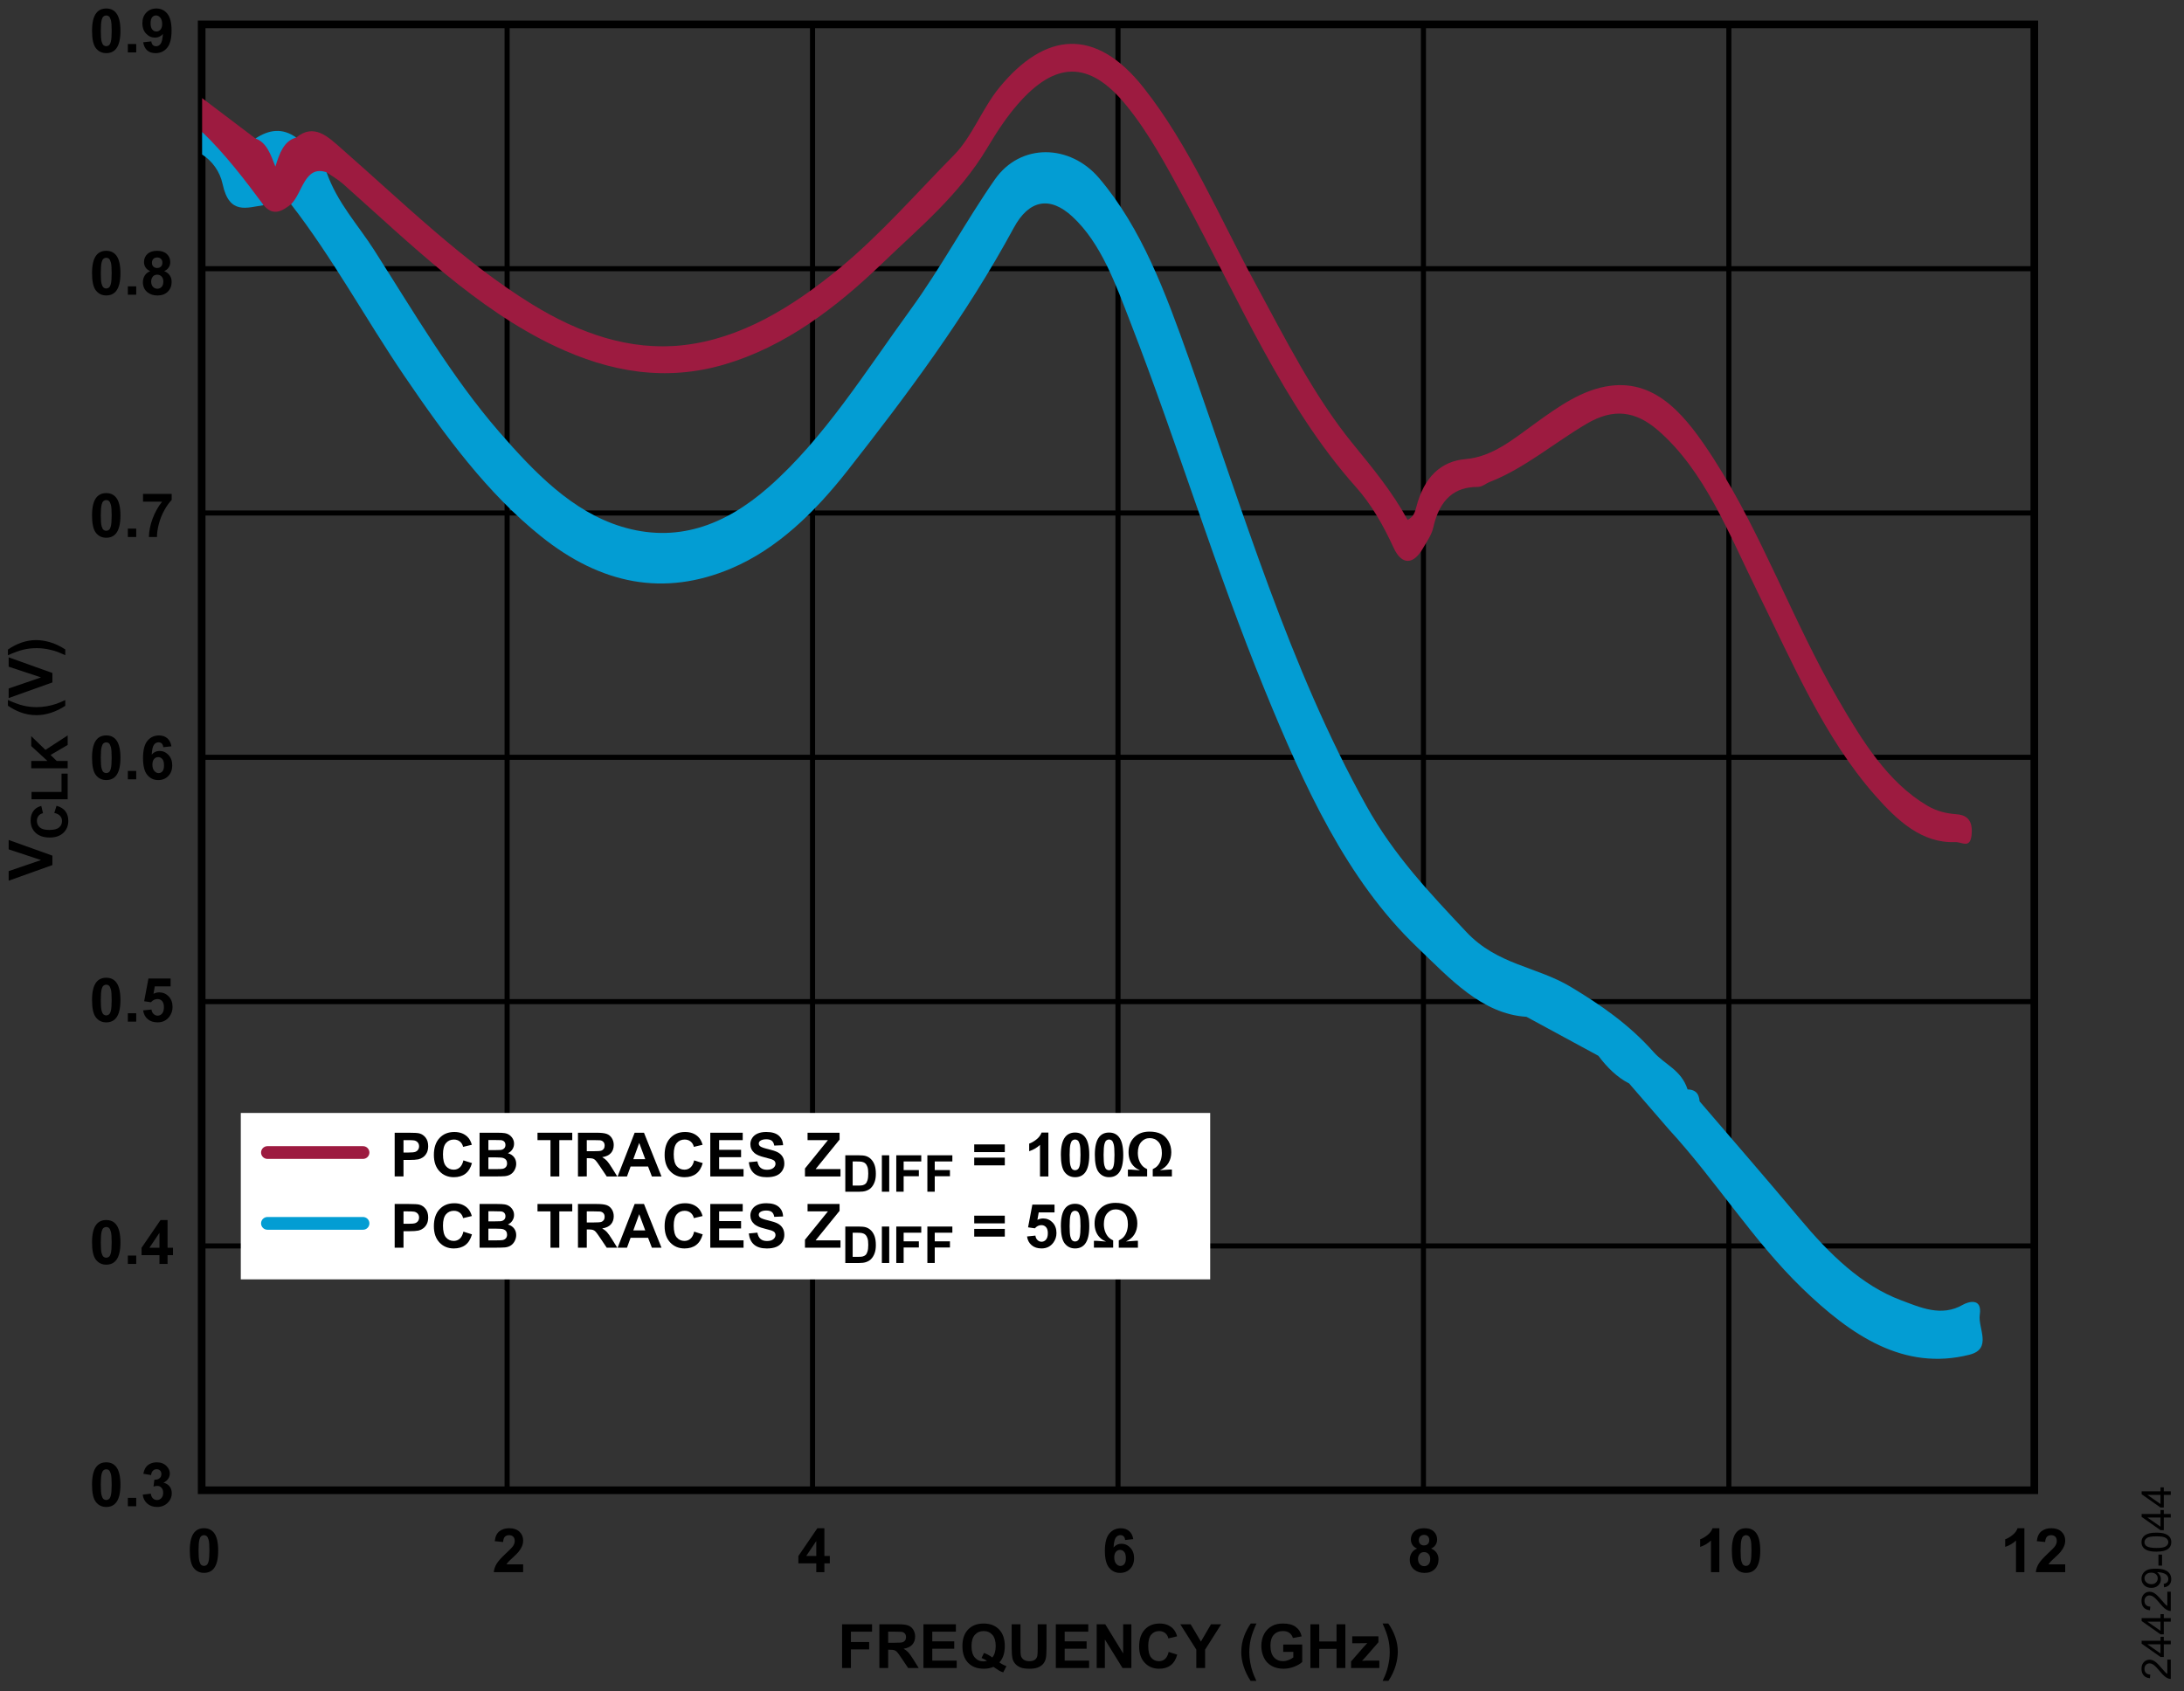 <?xml version="1.0" encoding="utf-8"?>
<!-- Generator: Adobe Illustrator 25.4.6, SVG Export Plug-In . SVG Version: 6.00 Build 0)  -->
<svg version="1.1" id="Layer_1" xmlns="http://www.w3.org/2000/svg" xmlns:xlink="http://www.w3.org/1999/xlink" x="0px" y="0px"
	 viewBox="0 0 214.511 166.116" enable-background="new 0 0 214.511 166.116" xml:space="preserve">
<rect x="0" y="0" width="214.511" height="166.116" fill="#333333" stroke="none"/>
<g>
	<path d="M10.435,0.835c0.416,0,0.741,0.148,0.976,0.445c0.279,0.352,0.419,0.935,0.419,1.749
		c0,0.812-0.141,1.396-0.422,1.752c-0.232,0.293-0.557,0.439-0.973,0.439
		c-0.418,0-0.755-0.161-1.011-0.482S9.041,3.845,9.041,3.021c0-0.809,0.141-1.391,0.422-1.746
		C9.695,0.981,10.019,0.835,10.435,0.835z M10.435,1.518c-0.1,0-0.188,0.032-0.267,0.095
		S10.03,1.79,9.987,1.954C9.93,2.167,9.902,2.525,9.902,3.029s0.025,0.85,0.076,1.039
		s0.115,0.314,0.192,0.376s0.166,0.094,0.265,0.094s0.188-0.032,0.267-0.095
		s0.139-0.177,0.182-0.341c0.057-0.211,0.085-0.568,0.085-1.072s-0.025-0.85-0.076-1.039
		s-0.115-0.314-0.192-0.378S10.535,1.518,10.435,1.518z"/>
	<path d="M12.556,5.147V4.324h0.823v0.823H12.556z"/>
	<path d="M14.065,4.154l0.797-0.088c0.02,0.162,0.07,0.282,0.152,0.36s0.19,0.117,0.325,0.117
		c0.17,0,0.314-0.078,0.434-0.234s0.195-0.48,0.229-0.973c-0.207,0.24-0.466,0.36-0.776,0.36
		c-0.338,0-0.629-0.13-0.875-0.391s-0.368-0.6-0.368-1.018c0-0.436,0.129-0.787,0.388-1.053
		s0.588-0.4,0.989-0.4c0.436,0,0.793,0.168,1.072,0.505s0.419,0.891,0.419,1.663
		c0,0.785-0.146,1.352-0.437,1.699s-0.67,0.521-1.137,0.521c-0.336,0-0.607-0.089-0.814-0.268
		S14.124,4.51,14.065,4.154z M15.928,2.355c0-0.266-0.061-0.472-0.183-0.618
		s-0.263-0.22-0.423-0.22c-0.152,0-0.279,0.06-0.379,0.18S14.791,2.015,14.791,2.288
		c0,0.277,0.055,0.481,0.164,0.611s0.246,0.195,0.41,0.195c0.158,0,0.291-0.062,0.4-0.188
		S15.928,2.598,15.928,2.355z"/>
</g>
<g>
	<path d="M10.435,24.638c0.416,0,0.741,0.148,0.976,0.445c0.279,0.352,0.419,0.935,0.419,1.749
		c0,0.812-0.141,1.396-0.422,1.752c-0.232,0.293-0.557,0.439-0.973,0.439
		c-0.418,0-0.755-0.161-1.011-0.482s-0.384-0.894-0.384-1.718c0-0.809,0.141-1.391,0.422-1.746
		C9.695,24.785,10.019,24.638,10.435,24.638z M10.435,25.321c-0.1,0-0.188,0.032-0.267,0.095
		s-0.139,0.177-0.182,0.341c-0.057,0.213-0.085,0.571-0.085,1.075s0.025,0.85,0.076,1.039
		s0.115,0.314,0.192,0.376s0.166,0.094,0.265,0.094s0.188-0.032,0.267-0.095
		s0.139-0.177,0.182-0.341c0.057-0.211,0.085-0.568,0.085-1.072s-0.025-0.85-0.076-1.039
		s-0.115-0.314-0.192-0.378S10.535,25.321,10.435,25.321z"/>
	<path d="M12.556,28.951v-0.823h0.823v0.823H12.556z"/>
	<path d="M14.753,26.633c-0.213-0.09-0.368-0.213-0.464-0.371s-0.145-0.33-0.145-0.517
		c0-0.32,0.112-0.585,0.335-0.794s0.541-0.313,0.954-0.313c0.408,0,0.725,0.104,0.951,0.313
		s0.338,0.474,0.338,0.794c0,0.199-0.052,0.376-0.155,0.532s-0.249,0.274-0.437,0.356
		c0.238,0.096,0.419,0.235,0.543,0.419s0.186,0.396,0.186,0.636c0,0.396-0.126,0.719-0.379,0.967
		s-0.589,0.372-1.009,0.372c-0.391,0-0.716-0.103-0.976-0.308c-0.307-0.242-0.46-0.574-0.46-0.996
		c0-0.232,0.058-0.446,0.173-0.64S14.505,26.739,14.753,26.633z M14.847,27.644
		c0,0.227,0.058,0.403,0.174,0.53s0.261,0.19,0.435,0.19c0.17,0,0.311-0.061,0.422-0.183
		s0.167-0.298,0.167-0.529c0-0.201-0.057-0.363-0.17-0.485s-0.257-0.183-0.431-0.183
		c-0.201,0-0.351,0.069-0.45,0.208S14.847,27.482,14.847,27.644z M14.923,25.804
		c0,0.164,0.046,0.292,0.139,0.384s0.216,0.138,0.371,0.138c0.156,0,0.281-0.046,0.375-0.139
		s0.141-0.221,0.141-0.385c0-0.154-0.046-0.278-0.139-0.371s-0.215-0.139-0.368-0.139
		c-0.158,0-0.284,0.047-0.378,0.141S14.923,25.65,14.923,25.804z"/>
</g>
<g>
	<path d="M10.435,48.441c0.416,0,0.741,0.148,0.976,0.445c0.279,0.352,0.419,0.935,0.419,1.749
		c0,0.812-0.141,1.396-0.422,1.752c-0.232,0.293-0.557,0.439-0.973,0.439
		c-0.418,0-0.755-0.161-1.011-0.482s-0.384-0.894-0.384-1.718c0-0.809,0.141-1.391,0.422-1.746
		C9.695,48.588,10.019,48.441,10.435,48.441z M10.435,49.124c-0.1,0-0.188,0.032-0.267,0.095
		s-0.139,0.177-0.182,0.341c-0.057,0.213-0.085,0.571-0.085,1.075s0.025,0.85,0.076,1.039
		s0.115,0.314,0.192,0.376s0.166,0.094,0.265,0.094s0.188-0.032,0.267-0.095
		s0.139-0.177,0.182-0.341c0.057-0.211,0.085-0.568,0.085-1.072s-0.025-0.85-0.076-1.039
		s-0.115-0.314-0.192-0.378S10.535,49.124,10.435,49.124z"/>
	<path d="M12.556,52.754v-0.823h0.823v0.823H12.556z"/>
	<path d="M14.047,49.282v-0.765h2.815v0.598c-0.232,0.229-0.469,0.557-0.709,0.984
		s-0.423,0.882-0.549,1.364s-0.188,0.912-0.186,1.291h-0.794c0.014-0.594,0.136-1.199,0.368-1.816
		s0.541-1.169,0.927-1.655H14.047z"/>
</g>
<g>
	<path d="M10.435,143.654c0.416,0,0.741,0.148,0.976,0.445c0.279,0.352,0.419,0.935,0.419,1.749
		c0,0.812-0.141,1.396-0.422,1.752c-0.232,0.293-0.557,0.439-0.973,0.439
		c-0.418,0-0.755-0.161-1.011-0.482s-0.384-0.894-0.384-1.718c0-0.809,0.141-1.391,0.422-1.746
		C9.695,143.801,10.019,143.654,10.435,143.654z M10.435,144.337c-0.1,0-0.188,0.032-0.267,0.095
		s-0.139,0.177-0.182,0.341c-0.057,0.213-0.085,0.571-0.085,1.075s0.025,0.85,0.076,1.039
		s0.115,0.314,0.192,0.376s0.166,0.094,0.265,0.094s0.188-0.032,0.267-0.095
		s0.139-0.177,0.182-0.341c0.057-0.211,0.085-0.568,0.085-1.072s-0.025-0.85-0.076-1.039
		s-0.115-0.314-0.192-0.378S10.535,144.337,10.435,144.337z"/>
	<path d="M12.556,147.967v-0.823h0.823v0.823H12.556z"/>
	<path d="M14.018,146.827l0.797-0.097c0.025,0.203,0.094,0.358,0.205,0.466s0.246,0.161,0.404,0.161
		c0.17,0,0.313-0.064,0.429-0.193s0.174-0.303,0.174-0.521c0-0.207-0.056-0.371-0.167-0.492
		s-0.247-0.182-0.407-0.182c-0.105,0-0.231,0.021-0.378,0.062l0.091-0.671
		c0.223,0.006,0.393-0.042,0.51-0.145s0.176-0.239,0.176-0.409c0-0.145-0.043-0.26-0.129-0.346
		s-0.2-0.129-0.343-0.129c-0.141,0-0.261,0.049-0.36,0.146s-0.16,0.24-0.182,0.428l-0.759-0.129
		c0.053-0.26,0.132-0.467,0.239-0.623s0.255-0.277,0.445-0.366s0.404-0.133,0.64-0.133
		c0.404,0,0.729,0.129,0.973,0.387c0.201,0.211,0.302,0.449,0.302,0.715
		c0,0.377-0.206,0.678-0.618,0.902c0.246,0.053,0.443,0.171,0.59,0.354s0.221,0.405,0.221,0.665
		c0,0.377-0.138,0.698-0.413,0.964s-0.618,0.398-1.028,0.398c-0.389,0-0.711-0.112-0.967-0.335
		S14.059,147.188,14.018,146.827z"/>
</g>
<g>
	<path d="M10.435,96.048c0.416,0,0.741,0.148,0.976,0.445c0.279,0.352,0.419,0.935,0.419,1.749
		c0,0.812-0.141,1.396-0.422,1.752c-0.232,0.293-0.557,0.439-0.973,0.439
		c-0.418,0-0.755-0.161-1.011-0.482s-0.384-0.894-0.384-1.718c0-0.809,0.141-1.391,0.422-1.746
		C9.695,96.194,10.019,96.048,10.435,96.048z M10.435,96.73c-0.1,0-0.188,0.032-0.267,0.095
		s-0.139,0.177-0.182,0.341c-0.057,0.213-0.085,0.571-0.085,1.075s0.025,0.85,0.076,1.039
		s0.115,0.314,0.192,0.376s0.166,0.094,0.265,0.094s0.188-0.032,0.267-0.095
		s0.139-0.177,0.182-0.341c0.057-0.211,0.085-0.568,0.085-1.072s-0.025-0.85-0.076-1.039
		s-0.115-0.314-0.192-0.378S10.535,96.73,10.435,96.73z"/>
	<path d="M12.556,100.36v-0.823h0.823v0.823H12.556z"/>
	<path d="M14.059,99.256l0.82-0.085c0.023,0.186,0.093,0.333,0.208,0.441s0.248,0.163,0.398,0.163
		c0.172,0,0.317-0.07,0.437-0.209s0.179-0.35,0.179-0.631c0-0.264-0.059-0.461-0.177-0.593
		s-0.272-0.198-0.461-0.198c-0.236,0-0.448,0.104-0.636,0.313l-0.668-0.097l0.422-2.235h2.177v0.771
		h-1.553l-0.129,0.729c0.184-0.092,0.371-0.138,0.562-0.138c0.365,0,0.675,0.133,0.929,0.398
		s0.381,0.61,0.381,1.034c0,0.354-0.103,0.669-0.308,0.946c-0.279,0.379-0.667,0.568-1.163,0.568
		c-0.396,0-0.72-0.106-0.97-0.319S14.108,99.615,14.059,99.256z"/>
</g>
<g>
	<path d="M10.435,119.851c0.416,0,0.741,0.148,0.976,0.445c0.279,0.352,0.419,0.935,0.419,1.749
		c0,0.812-0.141,1.396-0.422,1.752c-0.232,0.293-0.557,0.439-0.973,0.439
		c-0.418,0-0.755-0.161-1.011-0.482s-0.384-0.894-0.384-1.718c0-0.809,0.141-1.391,0.422-1.746
		C9.695,119.998,10.019,119.851,10.435,119.851z M10.435,120.534c-0.1,0-0.188,0.032-0.267,0.095
		s-0.139,0.177-0.182,0.341c-0.057,0.213-0.085,0.571-0.085,1.075s0.025,0.85,0.076,1.039
		s0.115,0.314,0.192,0.376s0.166,0.094,0.265,0.094s0.188-0.032,0.267-0.095
		s0.139-0.177,0.182-0.341c0.057-0.211,0.085-0.568,0.085-1.072s-0.025-0.85-0.076-1.039
		s-0.115-0.314-0.192-0.378S10.535,120.534,10.435,120.534z"/>
	<path d="M12.556,124.164v-0.823h0.823v0.823H12.556z"/>
	<path d="M15.662,124.164v-0.864h-1.758v-0.721l1.863-2.728h0.691v2.725h0.533v0.724h-0.533v0.864H15.662z
		 M15.662,122.576v-1.468l-0.987,1.468H15.662z"/>
</g>
<g>
	<path d="M10.435,72.245c0.416,0,0.741,0.148,0.976,0.445c0.279,0.352,0.419,0.935,0.419,1.749
		c0,0.812-0.141,1.396-0.422,1.752c-0.232,0.293-0.557,0.439-0.973,0.439
		c-0.418,0-0.755-0.161-1.011-0.482s-0.384-0.894-0.384-1.718c0-0.809,0.141-1.391,0.422-1.746
		C9.695,72.391,10.019,72.245,10.435,72.245z M10.435,72.927c-0.1,0-0.188,0.032-0.267,0.095
		s-0.139,0.177-0.182,0.341c-0.057,0.213-0.085,0.571-0.085,1.075s0.025,0.85,0.076,1.039
		s0.115,0.314,0.192,0.376s0.166,0.094,0.265,0.094s0.188-0.032,0.267-0.095
		s0.139-0.177,0.182-0.341c0.057-0.211,0.085-0.568,0.085-1.072s-0.025-0.85-0.076-1.039
		s-0.115-0.314-0.192-0.378S10.535,72.927,10.435,72.927z"/>
	<path d="M12.556,76.557v-0.823h0.823v0.823H12.556z"/>
	<path d="M16.836,73.314l-0.797,0.088c-0.02-0.164-0.07-0.285-0.152-0.363s-0.188-0.117-0.319-0.117
		c-0.174,0-0.321,0.078-0.441,0.234s-0.196,0.481-0.227,0.976c0.205-0.242,0.46-0.363,0.765-0.363
		c0.344,0,0.638,0.131,0.883,0.393s0.368,0.6,0.368,1.014c0,0.439-0.129,0.792-0.387,1.058
		s-0.589,0.398-0.993,0.398c-0.434,0-0.79-0.168-1.069-0.505s-0.419-0.889-0.419-1.657
		c0-0.787,0.146-1.354,0.437-1.702s0.669-0.521,1.134-0.521c0.326,0,0.596,0.091,0.81,0.274
		S16.778,72.966,16.836,73.314z M14.97,75.11c0,0.268,0.062,0.474,0.185,0.62
		s0.264,0.218,0.422,0.218c0.152,0,0.279-0.06,0.381-0.179s0.152-0.314,0.152-0.586
		c0-0.279-0.055-0.484-0.164-0.614s-0.246-0.195-0.41-0.195c-0.158,0-0.292,0.062-0.401,0.186
		S14.97,74.868,14.97,75.11z"/>
</g>
<g>
	<path d="M20.036,150.127c0.416,0,0.741,0.148,0.976,0.445c0.279,0.352,0.419,0.935,0.419,1.749
		c0,0.812-0.141,1.396-0.422,1.752c-0.232,0.293-0.557,0.439-0.973,0.439
		c-0.418,0-0.755-0.161-1.011-0.482s-0.384-0.894-0.384-1.718c0-0.809,0.141-1.391,0.422-1.746
		C19.295,150.274,19.62,150.127,20.036,150.127z M20.036,150.81c-0.1,0-0.188,0.032-0.267,0.095
		s-0.139,0.177-0.182,0.341c-0.057,0.213-0.085,0.571-0.085,1.075s0.025,0.85,0.076,1.039
		s0.115,0.314,0.192,0.376s0.166,0.094,0.265,0.094s0.188-0.032,0.267-0.095
		s0.139-0.177,0.182-0.341c0.057-0.211,0.085-0.568,0.085-1.072s-0.025-0.85-0.076-1.039
		s-0.115-0.314-0.192-0.378S20.135,150.81,20.036,150.81z"/>
</g>
<g>
	<path d="M198.833,154.44h-0.823v-3.103c-0.301,0.281-0.655,0.489-1.063,0.624v-0.747
		c0.215-0.07,0.448-0.204,0.7-0.4s0.425-0.425,0.519-0.687h0.668V154.44z"/>
	<path d="M202.843,153.675v0.765h-2.886c0.031-0.289,0.125-0.563,0.281-0.822s0.465-0.602,0.926-1.03
		c0.371-0.346,0.599-0.58,0.683-0.703c0.113-0.17,0.17-0.338,0.17-0.504
		c0-0.184-0.049-0.325-0.148-0.423s-0.235-0.148-0.409-0.148c-0.172,0-0.309,0.052-0.41,0.155
		s-0.16,0.275-0.176,0.516l-0.82-0.082c0.049-0.453,0.202-0.778,0.46-0.976
		s0.58-0.296,0.967-0.296c0.424,0,0.757,0.114,0.999,0.343s0.363,0.513,0.363,0.853
		c0,0.193-0.035,0.377-0.104,0.552s-0.179,0.358-0.33,0.549c-0.1,0.127-0.279,0.31-0.539,0.548
		s-0.424,0.396-0.494,0.475s-0.125,0.154-0.168,0.229H202.843z"/>
</g>
<g>
	<path d="M139.184,152.123c-0.213-0.09-0.368-0.213-0.464-0.371s-0.145-0.33-0.145-0.517
		c0-0.32,0.112-0.585,0.335-0.794s0.541-0.313,0.954-0.313c0.408,0,0.725,0.104,0.951,0.313
		s0.338,0.474,0.338,0.794c0,0.199-0.052,0.376-0.155,0.532s-0.249,0.274-0.437,0.356
		c0.238,0.096,0.419,0.235,0.543,0.419s0.186,0.396,0.186,0.636c0,0.396-0.126,0.719-0.379,0.967
		s-0.589,0.372-1.009,0.372c-0.391,0-0.716-0.103-0.976-0.308c-0.307-0.242-0.46-0.574-0.46-0.996
		c0-0.232,0.058-0.446,0.173-0.64S138.936,152.228,139.184,152.123z M139.277,153.133
		c0,0.227,0.058,0.403,0.174,0.53s0.261,0.19,0.435,0.19c0.17,0,0.311-0.061,0.422-0.183
		s0.167-0.298,0.167-0.529c0-0.201-0.057-0.363-0.17-0.485s-0.257-0.183-0.431-0.183
		c-0.201,0-0.351,0.069-0.45,0.208S139.277,152.971,139.277,153.133z M139.354,151.293
		c0,0.164,0.046,0.292,0.139,0.384s0.216,0.138,0.371,0.138c0.156,0,0.281-0.046,0.375-0.139
		s0.141-0.221,0.141-0.385c0-0.154-0.046-0.278-0.139-0.371s-0.215-0.139-0.368-0.139
		c-0.158,0-0.284,0.047-0.378,0.141S139.354,151.139,139.354,151.293z"/>
</g>
<g>
	<path d="M80.175,154.44v-0.864h-1.758v-0.721l1.863-2.728h0.691v2.725h0.533v0.724h-0.533v0.864H80.175z
		 M80.175,152.852v-1.468l-0.987,1.468H80.175z"/>
</g>
<g>
	<path d="M168.874,154.44h-0.823v-3.103c-0.301,0.281-0.655,0.489-1.063,0.624v-0.747
		c0.215-0.07,0.448-0.204,0.7-0.4s0.425-0.425,0.519-0.687h0.668V154.44z"/>
	<path d="M171.496,150.127c0.416,0,0.741,0.148,0.976,0.445c0.279,0.352,0.419,0.935,0.419,1.749
		c0,0.812-0.141,1.396-0.422,1.752c-0.232,0.293-0.557,0.439-0.973,0.439
		c-0.418,0-0.755-0.161-1.011-0.482s-0.384-0.894-0.384-1.718c0-0.809,0.141-1.391,0.422-1.746
		C170.756,150.274,171.08,150.127,171.496,150.127z M171.496,150.81c-0.1,0-0.188,0.032-0.267,0.095
		s-0.139,0.177-0.182,0.341c-0.057,0.213-0.085,0.571-0.085,1.075s0.025,0.85,0.076,1.039
		s0.115,0.314,0.192,0.376s0.166,0.094,0.265,0.094s0.188-0.032,0.267-0.095
		s0.139-0.177,0.182-0.341c0.057-0.211,0.085-0.568,0.085-1.072s-0.025-0.85-0.076-1.039
		s-0.115-0.314-0.192-0.378S171.596,150.81,171.496,150.81z"/>
</g>
<g>
	<path d="M111.309,151.197l-0.797,0.088c-0.02-0.164-0.07-0.285-0.152-0.363
		s-0.188-0.117-0.319-0.117c-0.174,0-0.321,0.078-0.441,0.234s-0.196,0.481-0.227,0.976
		c0.205-0.242,0.46-0.363,0.765-0.363c0.344,0,0.638,0.131,0.883,0.393s0.368,0.6,0.368,1.014
		c0,0.439-0.129,0.792-0.387,1.058s-0.589,0.398-0.993,0.398c-0.434,0-0.79-0.168-1.069-0.505
		s-0.419-0.889-0.419-1.657c0-0.787,0.146-1.354,0.437-1.702s0.669-0.521,1.134-0.521
		c0.326,0,0.596,0.091,0.81,0.274S111.25,150.849,111.309,151.197z M109.442,152.993
		c0,0.268,0.062,0.474,0.185,0.62s0.264,0.218,0.422,0.218c0.152,0,0.279-0.06,0.381-0.179
		s0.152-0.314,0.152-0.586c0-0.279-0.055-0.484-0.164-0.614s-0.246-0.195-0.41-0.195
		c-0.158,0-0.292,0.062-0.401,0.186S109.442,152.75,109.442,152.993z"/>
</g>
<g>
	<path d="M51.383,153.675v0.765h-2.886c0.031-0.289,0.125-0.563,0.281-0.822s0.465-0.602,0.926-1.03
		c0.371-0.346,0.599-0.58,0.683-0.703c0.113-0.17,0.17-0.338,0.17-0.504
		c0-0.184-0.049-0.325-0.148-0.423S50.174,150.81,50,150.81c-0.172,0-0.309,0.052-0.41,0.155
		s-0.16,0.275-0.176,0.516l-0.82-0.082c0.049-0.453,0.202-0.778,0.46-0.976
		s0.58-0.296,0.967-0.296c0.424,0,0.757,0.114,0.999,0.343s0.363,0.513,0.363,0.853
		c0,0.193-0.035,0.377-0.104,0.552s-0.179,0.358-0.33,0.549c-0.1,0.127-0.279,0.31-0.539,0.548
		s-0.424,0.396-0.494,0.475s-0.125,0.154-0.168,0.229H51.383z"/>
</g>
<g>
	<rect x="19.935" y="159.561" fill="none" width="179.996" height="6.383"/>
	<path d="M82.709,163.857v-4.295h2.944v0.727h-2.077v1.017h1.793v0.727h-1.793v1.825H82.709z"/>
	<path d="M86.371,163.857v-4.295h1.825c0.459,0,0.792,0.039,1,0.116s0.375,0.214,0.5,0.412
		s0.188,0.423,0.188,0.677c0,0.322-0.095,0.588-0.284,0.798s-0.473,0.342-0.85,0.397
		c0.188,0.109,0.342,0.229,0.464,0.36s0.287,0.363,0.494,0.697l0.524,0.838h-1.037l-0.627-0.935
		c-0.223-0.334-0.375-0.544-0.457-0.631s-0.169-0.146-0.261-0.179s-0.237-0.048-0.437-0.048h-0.176
		v1.793H86.371z M87.238,161.379h0.642c0.416,0,0.676-0.018,0.779-0.053s0.185-0.096,0.243-0.182
		s0.088-0.193,0.088-0.322c0-0.145-0.039-0.261-0.116-0.35s-0.186-0.145-0.327-0.168
		c-0.07-0.01-0.281-0.015-0.633-0.015h-0.677V161.379z"/>
	<path d="M90.701,163.857v-4.295h3.185v0.727h-2.317v0.952h2.156v0.724h-2.156v1.169h2.399v0.724
		H90.701z"/>
	<path d="M98.16,163.312c0.213,0.152,0.444,0.273,0.694,0.363l-0.319,0.612
		c-0.131-0.039-0.259-0.093-0.384-0.161c-0.027-0.014-0.22-0.141-0.577-0.381
		c-0.281,0.123-0.593,0.185-0.935,0.185c-0.66,0-1.177-0.194-1.551-0.583s-0.561-0.935-0.561-1.638
		c0-0.701,0.188-1.247,0.562-1.636s0.884-0.584,1.526-0.584c0.637,0,1.142,0.195,1.515,0.584
		s0.56,0.935,0.56,1.636c0,0.371-0.052,0.697-0.155,0.979
		C98.457,162.903,98.332,163.111,98.16,163.312z M97.463,162.823c0.111-0.131,0.195-0.289,0.25-0.475
		s0.084-0.398,0.084-0.639c0-0.496-0.109-0.867-0.328-1.112s-0.505-0.368-0.858-0.368
		s-0.64,0.123-0.86,0.369s-0.33,0.616-0.33,1.11c0,0.502,0.11,0.877,0.33,1.126
		s0.498,0.374,0.834,0.374c0.125,0,0.243-0.021,0.354-0.062c-0.176-0.115-0.354-0.205-0.536-0.27
		l0.243-0.495C96.931,162.481,97.203,162.628,97.463,162.823z"/>
	<path d="M99.364,159.562h0.867v2.326c0,0.369,0.011,0.608,0.032,0.718
		c0.037,0.176,0.125,0.317,0.265,0.423s0.331,0.16,0.573,0.16c0.246,0,0.432-0.05,0.557-0.151
		s0.2-0.224,0.226-0.371s0.038-0.39,0.038-0.729v-2.376h0.867v2.256
		c0,0.516-0.023,0.88-0.07,1.093s-0.133,0.393-0.259,0.539s-0.294,0.263-0.505,0.35
		s-0.486,0.13-0.826,0.13c-0.41,0-0.721-0.047-0.933-0.142s-0.379-0.218-0.502-0.369
		s-0.204-0.31-0.243-0.476c-0.057-0.246-0.085-0.609-0.085-1.09V159.562z"/>
	<path d="M103.703,163.857v-4.295h3.185v0.727h-2.317v0.952h2.156v0.724h-2.156v1.169h2.399v0.724
		H103.703z"/>
	<path d="M107.714,163.857v-4.295h0.844l1.758,2.868v-2.868h0.806v4.295h-0.87l-1.731-2.801v2.801
		H107.714z"/>
	<path d="M114.786,162.278l0.841,0.267c-0.129,0.469-0.343,0.817-0.643,1.044s-0.68,0.341-1.141,0.341
		c-0.57,0-1.039-0.195-1.406-0.584s-0.551-0.922-0.551-1.598c0-0.715,0.185-1.27,0.554-1.666
		s0.854-0.593,1.456-0.593c0.525,0,0.952,0.155,1.28,0.466c0.195,0.184,0.342,0.447,0.439,0.791
		l-0.858,0.205c-0.051-0.223-0.157-0.398-0.318-0.527s-0.357-0.193-0.587-0.193
		c-0.318,0-0.577,0.114-0.775,0.343s-0.297,0.599-0.297,1.11c0,0.543,0.098,0.93,0.293,1.16
		s0.449,0.346,0.762,0.346c0.23,0,0.429-0.073,0.595-0.22S114.714,162.593,114.786,162.278z"/>
	<path d="M117.499,163.857v-1.808l-1.573-2.487h1.017l1.011,1.699l0.99-1.699h0.999l-1.579,2.493v1.802
		H117.499z"/>
	<path d="M123.399,165.12h-0.565c-0.299-0.451-0.526-0.92-0.683-1.406s-0.234-0.957-0.234-1.412
		c0-0.564,0.097-1.099,0.29-1.603c0.168-0.438,0.381-0.841,0.639-1.21h0.562
		c-0.268,0.592-0.452,1.095-0.552,1.51s-0.151,0.855-0.151,1.32c0,0.32,0.03,0.648,0.089,0.984
		s0.141,0.655,0.245,0.958C123.107,164.461,123.228,164.747,123.399,165.12z"/>
	<path d="M126.036,162.278v-0.724h1.869v1.711c-0.182,0.176-0.445,0.331-0.79,0.464
		s-0.694,0.201-1.047,0.201c-0.449,0-0.841-0.094-1.175-0.283s-0.585-0.458-0.753-0.809
		s-0.252-0.732-0.252-1.144c0-0.447,0.094-0.845,0.281-1.192s0.462-0.614,0.823-0.8
		c0.275-0.143,0.618-0.214,1.028-0.214c0.533,0,0.95,0.112,1.25,0.335s0.493,0.533,0.579,0.927
		l-0.861,0.161c-0.061-0.211-0.174-0.377-0.341-0.5s-0.375-0.183-0.625-0.183
		c-0.379,0-0.68,0.12-0.904,0.36s-0.335,0.597-0.335,1.069c0,0.51,0.113,0.892,0.34,1.147
		s0.523,0.382,0.891,0.382c0.182,0,0.364-0.036,0.546-0.107s0.339-0.158,0.47-0.259v-0.545H126.036z
		"/>
	<path d="M128.708,163.857v-4.295h0.867v1.69h1.699v-1.69h0.867v4.295h-0.867v-1.878h-1.699v1.878
		H128.708z"/>
	<path d="M132.701,163.857v-0.642l1.166-1.339c0.191-0.219,0.333-0.374,0.425-0.466
		c-0.096,0.006-0.222,0.01-0.378,0.012l-1.099,0.006v-0.683h2.572v0.583l-1.189,1.371l-0.419,0.454
		c0.229-0.014,0.37-0.021,0.425-0.021h1.274v0.724H132.701z"/>
	<path d="M135.804,165.12c0.162-0.348,0.276-0.614,0.343-0.8s0.128-0.399,0.185-0.642
		s0.099-0.472,0.126-0.69s0.041-0.441,0.041-0.669c0-0.465-0.05-0.905-0.149-1.32
		s-0.283-0.918-0.551-1.51h0.56c0.295,0.42,0.524,0.865,0.687,1.336s0.245,0.948,0.245,1.433
		c0,0.408-0.064,0.846-0.193,1.312c-0.146,0.523-0.388,1.04-0.724,1.55H135.804z"/>
</g>
<g>
	<rect x="19.808" y="2.395" fill="none" stroke="#000000" stroke-width="0.75" width="180" height="144"/>
	<line fill="none" stroke="#000000" stroke-width="0.5" x1="169.808" y1="146.395" x2="169.808" y2="2.395"/>
	<line fill="none" stroke="#000000" stroke-width="0.5" x1="139.808" y1="146.395" x2="139.808" y2="2.395"/>
	<line fill="none" stroke="#000000" stroke-width="0.5" x1="109.808" y1="146.395" x2="109.808" y2="2.395"/>
	<line fill="none" stroke="#000000" stroke-width="0.5" x1="79.808" y1="146.395" x2="79.808" y2="2.395"/>
	<line fill="none" stroke="#000000" stroke-width="0.5" x1="49.808" y1="146.395" x2="49.808" y2="2.395"/>
	<line fill="none" stroke="#000000" stroke-width="0.5" x1="19.808" y1="26.395" x2="199.808" y2="26.395"/>
	<line fill="none" stroke="#000000" stroke-width="0.5" x1="19.808" y1="50.395" x2="199.808" y2="50.395"/>
	<line fill="none" stroke="#000000" stroke-width="0.5" x1="19.808" y1="74.395" x2="199.808" y2="74.395"/>
	<line fill="none" stroke="#000000" stroke-width="0.5" x1="19.808" y1="98.395" x2="199.808" y2="98.395"/>
	<line fill="none" stroke="#000000" stroke-width="0.5" x1="19.808" y1="122.395" x2="199.808" y2="122.395"/>
</g>
<g>
	<rect x="0.851" y="2.689" fill="none" width="6.573" height="143.706"/>
	<path d="M5.147,84.981l-4.295,1.535v-0.94l3.179-1.087l-3.179-1.052v-0.92l4.295,1.538V84.981z"/>
	<path d="M5.332,79.858l0.222-0.701c0.391,0.107,0.681,0.286,0.87,0.536
		c0.19,0.25,0.285,0.566,0.285,0.951c0,0.475-0.163,0.866-0.487,1.172
		c-0.325,0.306-0.769,0.459-1.332,0.459c-0.596,0-1.059-0.154-1.388-0.461
		c-0.33-0.308-0.495-0.712-0.495-1.213c0-0.438,0.129-0.793,0.388-1.067
		c0.153-0.163,0.373-0.285,0.659-0.366l0.171,0.715c-0.186,0.042-0.332,0.13-0.439,0.265
		C3.679,80.281,3.625,80.445,3.625,80.637c0,0.265,0.095,0.48,0.286,0.646
		c0.19,0.166,0.499,0.248,0.925,0.248c0.453,0,0.775-0.082,0.967-0.244s0.288-0.375,0.288-0.635
		c0-0.192-0.061-0.357-0.183-0.496S5.594,79.918,5.332,79.858z"/>
	<path d="M6.647,78.518h-3.55v-0.723h2.947v-1.797h0.603V78.518z"/>
	<path d="M6.647,75.473h-3.579v-0.723h1.589l-1.589-1.46v-0.972L4.462,73.666l2.185-1.421v0.935
		l-1.68,0.984l0.598,0.586h1.082V75.473z"/>
	<path d="M6.41,68.773v0.565c-0.451,0.299-0.92,0.526-1.406,0.683s-0.957,0.234-1.412,0.234
		c-0.564,0-1.099-0.097-1.603-0.29c-0.438-0.168-0.841-0.381-1.21-0.639v-0.562
		c0.592,0.268,1.095,0.452,1.51,0.552s0.855,0.151,1.32,0.151c0.32,0,0.648-0.03,0.984-0.089
		s0.655-0.141,0.958-0.245C5.751,69.065,6.037,68.945,6.41,68.773z"/>
	<path d="M5.147,67.039l-4.295,1.535V67.633l3.179-1.087l-3.179-1.052v-0.92l4.295,1.538V67.039z"/>
	<path d="M6.41,64.367c-0.348-0.162-0.614-0.276-0.8-0.343s-0.399-0.128-0.642-0.185
		s-0.472-0.099-0.69-0.126s-0.441-0.041-0.669-0.041c-0.465,0-0.905,0.05-1.32,0.149
		s-0.918,0.283-1.51,0.551v-0.56c0.42-0.295,0.865-0.524,1.336-0.687s0.948-0.245,1.433-0.245
		c0.408,0,0.846,0.064,1.312,0.193c0.523,0.146,1.04,0.388,1.55,0.724V64.367z"/>
</g>
<g>
	<rect x="23.651" y="109.333" fill="#FFFFFF" width="95.213" height="16.346"/>
	<g>
		<path d="M38.765,115.57v-4.295h1.392c0.527,0,0.871,0.021,1.031,0.064
			c0.246,0.064,0.452,0.205,0.618,0.42s0.249,0.495,0.249,0.836c0,0.264-0.048,0.485-0.144,0.665
			s-0.217,0.321-0.365,0.423s-0.297,0.17-0.45,0.204c-0.207,0.041-0.507,0.062-0.899,0.062h-0.565
			v1.62H38.765z M39.632,112.001v1.219h0.475c0.342,0,0.57-0.022,0.686-0.067s0.206-0.115,0.271-0.211
			s0.098-0.207,0.098-0.334c0-0.156-0.046-0.285-0.138-0.387s-0.208-0.165-0.349-0.19
			c-0.104-0.02-0.312-0.029-0.624-0.029H39.632z"/>
		<path d="M45.515,113.991l0.841,0.267c-0.129,0.469-0.343,0.817-0.643,1.044s-0.68,0.341-1.141,0.341
			c-0.57,0-1.039-0.195-1.406-0.584s-0.551-0.922-0.551-1.598c0-0.715,0.185-1.27,0.554-1.666
			s0.854-0.593,1.456-0.593c0.525,0,0.952,0.155,1.28,0.466c0.195,0.184,0.342,0.447,0.439,0.791
			l-0.858,0.205c-0.051-0.223-0.157-0.398-0.318-0.527s-0.357-0.193-0.587-0.193
			c-0.318,0-0.577,0.114-0.775,0.343s-0.297,0.599-0.297,1.11c0,0.543,0.098,0.93,0.293,1.16
			s0.449,0.346,0.762,0.346c0.23,0,0.429-0.073,0.595-0.22S45.443,114.305,45.515,113.991z"/>
		<path d="M47.103,111.275h1.717c0.34,0,0.593,0.014,0.76,0.042s0.316,0.087,0.448,0.177
			s0.242,0.209,0.33,0.359s0.132,0.317,0.132,0.502c0,0.201-0.054,0.386-0.163,0.554
			s-0.255,0.294-0.441,0.378c0.262,0.076,0.463,0.206,0.604,0.39s0.211,0.399,0.211,0.647
			c0,0.195-0.045,0.385-0.136,0.57s-0.215,0.332-0.372,0.442s-0.351,0.178-0.582,0.204
			c-0.145,0.016-0.493,0.025-1.046,0.029h-1.462V111.275z M47.97,111.99v0.993h0.568
			c0.338,0,0.548-0.005,0.63-0.015c0.148-0.018,0.265-0.069,0.35-0.154s0.127-0.197,0.127-0.335
			c0-0.133-0.037-0.241-0.11-0.324s-0.182-0.133-0.327-0.151c-0.086-0.01-0.333-0.015-0.741-0.015
			H47.97z M47.97,113.698v1.148h0.803c0.312,0,0.511-0.009,0.595-0.026
			c0.129-0.023,0.234-0.081,0.315-0.171s0.122-0.212,0.122-0.365c0-0.129-0.031-0.238-0.094-0.328
			s-0.153-0.155-0.271-0.196s-0.375-0.062-0.769-0.062H47.97z"/>
		<path d="M54.067,115.57v-3.568h-1.274v-0.727h3.413v0.727h-1.271v3.568H54.067z"/>
		<path d="M56.768,115.57v-4.295h1.825c0.459,0,0.792,0.039,1,0.116s0.375,0.214,0.5,0.412
			s0.188,0.423,0.188,0.677c0,0.322-0.095,0.588-0.284,0.798s-0.473,0.342-0.85,0.397
			c0.188,0.109,0.342,0.229,0.464,0.36s0.287,0.363,0.494,0.697l0.524,0.838h-1.037l-0.627-0.935
			c-0.223-0.334-0.375-0.544-0.457-0.631s-0.169-0.146-0.261-0.179s-0.237-0.048-0.437-0.048h-0.176
			v1.793H56.768z M57.635,113.091h0.642c0.416,0,0.676-0.018,0.779-0.053s0.185-0.096,0.243-0.182
			s0.088-0.193,0.088-0.322c0-0.145-0.039-0.261-0.116-0.35s-0.186-0.145-0.327-0.168
			c-0.07-0.01-0.281-0.015-0.633-0.015h-0.677V113.091z"/>
		<path d="M64.971,115.57h-0.943l-0.375-0.976h-1.717l-0.354,0.976h-0.92l1.673-4.295h0.917
			L64.971,115.57z M63.375,113.871l-0.592-1.594l-0.58,1.594H63.375z"/>
		<path d="M68.179,113.991l0.841,0.267c-0.129,0.469-0.343,0.817-0.643,1.044s-0.68,0.341-1.141,0.341
			c-0.57,0-1.039-0.195-1.406-0.584s-0.551-0.922-0.551-1.598c0-0.715,0.185-1.27,0.554-1.666
			s0.854-0.593,1.456-0.593c0.525,0,0.952,0.155,1.28,0.466c0.195,0.184,0.342,0.447,0.439,0.791
			l-0.858,0.205c-0.051-0.223-0.157-0.398-0.318-0.527s-0.357-0.193-0.587-0.193
			c-0.318,0-0.577,0.114-0.775,0.343s-0.297,0.599-0.297,1.11c0,0.543,0.098,0.93,0.293,1.16
			s0.449,0.346,0.762,0.346c0.23,0,0.429-0.073,0.595-0.22S68.107,114.305,68.179,113.991z"/>
		<path d="M69.764,115.57v-4.295h3.185v0.727h-2.317v0.952h2.156v0.724h-2.156v1.169h2.399v0.724
			H69.764z"/>
		<path d="M73.546,114.172l0.844-0.082c0.051,0.283,0.154,0.491,0.309,0.624s0.365,0.199,0.628,0.199
			c0.279,0,0.49-0.059,0.631-0.177s0.212-0.256,0.212-0.415c0-0.102-0.03-0.188-0.089-0.259
			s-0.164-0.133-0.312-0.186c-0.102-0.035-0.333-0.098-0.694-0.188
			c-0.465-0.115-0.791-0.257-0.979-0.425c-0.264-0.236-0.396-0.524-0.396-0.864
			c0-0.219,0.062-0.423,0.186-0.614s0.303-0.335,0.536-0.435s0.515-0.149,0.845-0.149
			c0.539,0,0.945,0.118,1.217,0.354s0.416,0.552,0.429,0.946l-0.867,0.038
			c-0.037-0.221-0.117-0.379-0.239-0.476s-0.305-0.145-0.549-0.145c-0.252,0-0.449,0.052-0.592,0.155
			c-0.092,0.066-0.138,0.155-0.138,0.267c0,0.102,0.043,0.188,0.129,0.261
			c0.109,0.092,0.375,0.188,0.797,0.287s0.734,0.203,0.936,0.309s0.36,0.252,0.475,0.437
			s0.171,0.413,0.171,0.684c0,0.246-0.068,0.477-0.205,0.691s-0.33,0.375-0.58,0.479
			s-0.562,0.157-0.935,0.157c-0.543,0-0.96-0.125-1.251-0.376S73.603,114.653,73.546,114.172z"/>
		<path d="M79.063,115.57v-0.782l2.256-2.786h-2.001v-0.727h3.144v0.674l-2.353,2.897h2.443v0.724
			H79.063z"/>
		<path d="M83.025,113.491h1.321c0.298,0,0.525,0.023,0.681,0.068c0.21,0.062,0.39,0.172,0.54,0.33
			s0.264,0.351,0.342,0.58c0.078,0.229,0.117,0.511,0.117,0.846c0,0.294-0.037,0.548-0.11,0.762
			c-0.089,0.26-0.217,0.471-0.383,0.632c-0.125,0.122-0.294,0.217-0.508,0.286
			c-0.16,0.05-0.373,0.076-0.64,0.076H83.025V113.491z M83.748,114.096v2.371h0.54
			c0.202,0,0.348-0.011,0.437-0.034c0.117-0.029,0.214-0.079,0.292-0.149
			c0.077-0.07,0.14-0.185,0.189-0.346c0.049-0.16,0.073-0.378,0.073-0.655
			s-0.024-0.489-0.073-0.637S85.088,114.382,85,114.299s-0.199-0.139-0.334-0.168
			c-0.101-0.023-0.299-0.034-0.593-0.034H83.748z"/>
		<path d="M86.616,117.07v-3.579h0.723v3.579H86.616z"/>
		<path d="M88.032,117.07v-3.579h2.454v0.605h-1.731v0.847h1.494v0.605h-1.494v1.521H88.032z"/>
		<path d="M91.086,117.07v-3.579h2.454v0.605h-1.731v0.847h1.494v0.605h-1.494v1.521H91.086z"/>
		<path d="M95.688,113.179v-0.756h3.003v0.756H95.688z M95.688,114.48v-0.759h3.003v0.759H95.688z"/>
		<path d="M102.971,115.57h-0.823v-3.103c-0.301,0.281-0.655,0.489-1.063,0.624v-0.747
			c0.215-0.07,0.448-0.204,0.7-0.4s0.425-0.425,0.519-0.687h0.668V115.57z"/>
		<path d="M105.593,111.257c0.416,0,0.741,0.148,0.976,0.445c0.279,0.352,0.419,0.935,0.419,1.749
			c0,0.812-0.141,1.396-0.422,1.752c-0.232,0.293-0.557,0.439-0.973,0.439
			c-0.418,0-0.755-0.161-1.011-0.482s-0.384-0.894-0.384-1.718c0-0.809,0.141-1.391,0.422-1.746
			C104.853,111.404,105.177,111.257,105.593,111.257z M105.593,111.94c-0.1,0-0.188,0.032-0.267,0.095
			s-0.139,0.177-0.182,0.341c-0.057,0.213-0.085,0.571-0.085,1.075s0.025,0.85,0.076,1.039
			s0.115,0.314,0.192,0.376s0.166,0.094,0.265,0.094s0.188-0.032,0.267-0.095
			s0.139-0.177,0.182-0.341c0.057-0.211,0.085-0.568,0.085-1.072s-0.025-0.85-0.076-1.039
			s-0.115-0.314-0.192-0.378S105.693,111.94,105.593,111.94z"/>
		<path d="M108.93,111.257c0.416,0,0.741,0.148,0.976,0.445c0.279,0.352,0.419,0.935,0.419,1.749
			c0,0.812-0.141,1.396-0.422,1.752c-0.232,0.293-0.557,0.439-0.973,0.439
			c-0.418,0-0.755-0.161-1.011-0.482s-0.384-0.894-0.384-1.718c0-0.809,0.141-1.391,0.422-1.746
			C108.19,111.404,108.514,111.257,108.93,111.257z M108.93,111.94c-0.1,0-0.188,0.032-0.267,0.095
			s-0.139,0.177-0.182,0.341c-0.057,0.213-0.085,0.571-0.085,1.075s0.025,0.85,0.076,1.039
			s0.115,0.314,0.192,0.376s0.166,0.094,0.265,0.094s0.188-0.032,0.267-0.095
			s0.139-0.177,0.182-0.341c0.057-0.211,0.085-0.568,0.085-1.072s-0.025-0.85-0.076-1.039
			s-0.115-0.314-0.192-0.378S109.03,111.94,108.93,111.94z"/>
		<path d="M111.974,114.966c-0.227-0.096-0.407-0.205-0.542-0.328c-0.197-0.176-0.344-0.387-0.441-0.633
			s-0.145-0.517-0.145-0.812c0-0.605,0.187-1.095,0.561-1.468s0.871-0.56,1.49-0.56
			c0.455,0,0.835,0.077,1.141,0.231s0.55,0.393,0.732,0.716s0.274,0.681,0.274,1.074
			c0,0.395-0.091,0.747-0.274,1.056s-0.464,0.548-0.845,0.716l0.967-0.067h0.211v0.677h-1.881v-0.712
			c0.189-0.092,0.339-0.194,0.448-0.308c0.148-0.156,0.26-0.346,0.335-0.57
			s0.113-0.459,0.113-0.708c0-0.482-0.112-0.847-0.335-1.094s-0.509-0.371-0.857-0.371
			c-0.332,0-0.61,0.126-0.834,0.379s-0.335,0.61-0.335,1.071c0,0.266,0.042,0.513,0.127,0.741
			s0.207,0.422,0.365,0.58c0.102,0.102,0.242,0.194,0.422,0.278v0.712h-1.89V114.896h0.287
			L111.974,114.966z"/>
		<path d="M38.765,122.57v-4.295h1.392c0.527,0,0.871,0.021,1.031,0.064
			c0.246,0.064,0.452,0.205,0.618,0.42s0.249,0.495,0.249,0.836c0,0.264-0.048,0.485-0.144,0.665
			s-0.217,0.321-0.365,0.423s-0.297,0.17-0.45,0.204c-0.207,0.041-0.507,0.062-0.899,0.062h-0.565
			v1.62H38.765z M39.632,119.001v1.219h0.475c0.342,0,0.57-0.022,0.686-0.067s0.206-0.115,0.271-0.211
			s0.098-0.207,0.098-0.334c0-0.156-0.046-0.285-0.138-0.387s-0.208-0.165-0.349-0.19
			c-0.104-0.02-0.312-0.029-0.624-0.029H39.632z"/>
		<path d="M45.515,120.991l0.841,0.267c-0.129,0.469-0.343,0.817-0.643,1.044s-0.68,0.341-1.141,0.341
			c-0.57,0-1.039-0.195-1.406-0.584s-0.551-0.922-0.551-1.598c0-0.715,0.185-1.27,0.554-1.666
			s0.854-0.593,1.456-0.593c0.525,0,0.952,0.155,1.28,0.466c0.195,0.184,0.342,0.447,0.439,0.791
			l-0.858,0.205c-0.051-0.223-0.157-0.398-0.318-0.527s-0.357-0.193-0.587-0.193
			c-0.318,0-0.577,0.114-0.775,0.343s-0.297,0.599-0.297,1.11c0,0.543,0.098,0.93,0.293,1.16
			s0.449,0.346,0.762,0.346c0.23,0,0.429-0.073,0.595-0.22S45.443,121.305,45.515,120.991z"/>
		<path d="M47.103,118.275h1.717c0.34,0,0.593,0.014,0.76,0.042s0.316,0.087,0.448,0.177
			s0.242,0.209,0.33,0.359s0.132,0.317,0.132,0.502c0,0.201-0.054,0.386-0.163,0.554
			s-0.255,0.294-0.441,0.378c0.262,0.076,0.463,0.206,0.604,0.39s0.211,0.399,0.211,0.647
			c0,0.195-0.045,0.385-0.136,0.57s-0.215,0.332-0.372,0.442s-0.351,0.178-0.582,0.204
			c-0.145,0.016-0.493,0.025-1.046,0.029h-1.462V118.275z M47.97,118.99v0.993h0.568
			c0.338,0,0.548-0.005,0.63-0.015c0.148-0.018,0.265-0.069,0.35-0.154s0.127-0.197,0.127-0.335
			c0-0.133-0.037-0.241-0.11-0.324s-0.182-0.133-0.327-0.151c-0.086-0.01-0.333-0.015-0.741-0.015
			H47.97z M47.97,120.698v1.148h0.803c0.312,0,0.511-0.009,0.595-0.026
			c0.129-0.023,0.234-0.081,0.315-0.171s0.122-0.212,0.122-0.365c0-0.129-0.031-0.238-0.094-0.328
			s-0.153-0.155-0.271-0.196s-0.375-0.062-0.769-0.062H47.97z"/>
		<path d="M54.067,122.57v-3.568h-1.274v-0.727h3.413v0.727h-1.271v3.568H54.067z"/>
		<path d="M56.768,122.57v-4.295h1.825c0.459,0,0.792,0.039,1,0.116s0.375,0.214,0.5,0.412
			s0.188,0.423,0.188,0.677c0,0.322-0.095,0.588-0.284,0.798s-0.473,0.342-0.85,0.397
			c0.188,0.109,0.342,0.229,0.464,0.36s0.287,0.363,0.494,0.697l0.524,0.838h-1.037l-0.627-0.935
			c-0.223-0.334-0.375-0.544-0.457-0.631s-0.169-0.146-0.261-0.179s-0.237-0.048-0.437-0.048h-0.176
			v1.793H56.768z M57.635,120.091h0.642c0.416,0,0.676-0.018,0.779-0.053s0.185-0.096,0.243-0.182
			s0.088-0.193,0.088-0.322c0-0.145-0.039-0.261-0.116-0.35s-0.186-0.145-0.327-0.168
			c-0.07-0.01-0.281-0.015-0.633-0.015h-0.677V120.091z"/>
		<path d="M64.971,122.57h-0.943l-0.375-0.976h-1.717l-0.354,0.976h-0.92l1.673-4.295h0.917
			L64.971,122.57z M63.375,120.871l-0.592-1.594l-0.58,1.594H63.375z"/>
		<path d="M68.179,120.991l0.841,0.267c-0.129,0.469-0.343,0.817-0.643,1.044s-0.68,0.341-1.141,0.341
			c-0.57,0-1.039-0.195-1.406-0.584s-0.551-0.922-0.551-1.598c0-0.715,0.185-1.27,0.554-1.666
			s0.854-0.593,1.456-0.593c0.525,0,0.952,0.155,1.28,0.466c0.195,0.184,0.342,0.447,0.439,0.791
			l-0.858,0.205c-0.051-0.223-0.157-0.398-0.318-0.527s-0.357-0.193-0.587-0.193
			c-0.318,0-0.577,0.114-0.775,0.343s-0.297,0.599-0.297,1.11c0,0.543,0.098,0.93,0.293,1.16
			s0.449,0.346,0.762,0.346c0.23,0,0.429-0.073,0.595-0.22S68.107,121.305,68.179,120.991z"/>
		<path d="M69.764,122.57v-4.295h3.185v0.727h-2.317v0.952h2.156v0.724h-2.156v1.169h2.399v0.724
			H69.764z"/>
		<path d="M73.546,121.172l0.844-0.082c0.051,0.283,0.154,0.491,0.309,0.624s0.365,0.199,0.628,0.199
			c0.279,0,0.49-0.059,0.631-0.177s0.212-0.256,0.212-0.415c0-0.102-0.03-0.188-0.089-0.259
			s-0.164-0.133-0.312-0.186c-0.102-0.035-0.333-0.098-0.694-0.188
			c-0.465-0.115-0.791-0.257-0.979-0.425c-0.264-0.236-0.396-0.524-0.396-0.864
			c0-0.219,0.062-0.423,0.186-0.614s0.303-0.335,0.536-0.435s0.515-0.149,0.845-0.149
			c0.539,0,0.945,0.118,1.217,0.354s0.416,0.552,0.429,0.946l-0.867,0.038
			c-0.037-0.221-0.117-0.379-0.239-0.476s-0.305-0.145-0.549-0.145c-0.252,0-0.449,0.052-0.592,0.155
			c-0.092,0.066-0.138,0.155-0.138,0.267c0,0.102,0.043,0.188,0.129,0.261
			c0.109,0.092,0.375,0.188,0.797,0.287s0.734,0.203,0.936,0.309s0.36,0.252,0.475,0.437
			s0.171,0.413,0.171,0.684c0,0.246-0.068,0.477-0.205,0.691s-0.33,0.375-0.58,0.479
			s-0.562,0.157-0.935,0.157c-0.543,0-0.96-0.125-1.251-0.376S73.603,121.653,73.546,121.172z"/>
		<path d="M79.063,122.57v-0.782l2.256-2.786h-2.001v-0.727h3.144v0.674l-2.353,2.897h2.443v0.724
			H79.063z"/>
		<path d="M83.025,120.491h1.321c0.298,0,0.525,0.023,0.681,0.068c0.21,0.062,0.39,0.172,0.54,0.33
			s0.264,0.351,0.342,0.58c0.078,0.229,0.117,0.511,0.117,0.846c0,0.294-0.037,0.548-0.11,0.762
			c-0.089,0.26-0.217,0.471-0.383,0.632c-0.125,0.122-0.294,0.217-0.508,0.286
			c-0.16,0.05-0.373,0.076-0.64,0.076H83.025V120.491z M83.748,121.096v2.371h0.54
			c0.202,0,0.348-0.011,0.437-0.034c0.117-0.029,0.214-0.079,0.292-0.149
			c0.077-0.07,0.14-0.185,0.189-0.346c0.049-0.16,0.073-0.378,0.073-0.655
			s-0.024-0.489-0.073-0.637S85.088,121.382,85,121.299s-0.199-0.139-0.334-0.168
			c-0.101-0.023-0.299-0.034-0.593-0.034H83.748z"/>
		<path d="M86.616,124.07v-3.579h0.723v3.579H86.616z"/>
		<path d="M88.032,124.07v-3.579h2.454v0.605h-1.731v0.847h1.494v0.605h-1.494v1.521H88.032z"/>
		<path d="M91.086,124.07v-3.579h2.454v0.605h-1.731v0.847h1.494v0.605h-1.494v1.521H91.086z"/>
		<path d="M95.688,120.179v-0.756h3.003v0.756H95.688z M95.688,121.48v-0.759h3.003v0.759H95.688z"/>
		<path d="M100.876,121.465l0.82-0.085c0.023,0.186,0.093,0.333,0.208,0.441s0.248,0.163,0.398,0.163
			c0.172,0,0.317-0.07,0.437-0.209s0.179-0.35,0.179-0.631c0-0.264-0.059-0.461-0.177-0.593
			s-0.272-0.198-0.461-0.198c-0.236,0-0.448,0.104-0.636,0.313l-0.668-0.097l0.422-2.235h2.177v0.771
			h-1.553l-0.129,0.729c0.184-0.092,0.371-0.138,0.562-0.138c0.365,0,0.675,0.133,0.929,0.398
			s0.381,0.61,0.381,1.034c0,0.354-0.103,0.669-0.308,0.946c-0.279,0.379-0.667,0.568-1.163,0.568
			c-0.396,0-0.72-0.106-0.97-0.319S100.925,121.825,100.876,121.465z"/>
		<path d="M105.593,118.257c0.416,0,0.741,0.148,0.976,0.445c0.279,0.352,0.419,0.935,0.419,1.749
			c0,0.812-0.141,1.396-0.422,1.752c-0.232,0.293-0.557,0.439-0.973,0.439
			c-0.418,0-0.755-0.161-1.011-0.482s-0.384-0.894-0.384-1.718c0-0.809,0.141-1.391,0.422-1.746
			C104.853,118.404,105.177,118.257,105.593,118.257z M105.593,118.94c-0.1,0-0.188,0.032-0.267,0.095
			s-0.139,0.177-0.182,0.341c-0.057,0.213-0.085,0.571-0.085,1.075s0.025,0.85,0.076,1.039
			s0.115,0.314,0.192,0.376s0.166,0.094,0.265,0.094s0.188-0.032,0.267-0.095
			s0.139-0.177,0.182-0.341c0.057-0.211,0.085-0.568,0.085-1.072s-0.025-0.85-0.076-1.039
			s-0.115-0.314-0.192-0.378S105.693,118.94,105.593,118.94z"/>
		<path d="M108.637,121.966c-0.227-0.096-0.407-0.205-0.542-0.328c-0.197-0.176-0.344-0.387-0.441-0.633
			s-0.145-0.517-0.145-0.812c0-0.605,0.187-1.095,0.561-1.468s0.871-0.56,1.49-0.56
			c0.455,0,0.835,0.077,1.141,0.231s0.55,0.393,0.732,0.716s0.274,0.681,0.274,1.074
			c0,0.395-0.091,0.747-0.274,1.056s-0.464,0.548-0.845,0.716l0.967-0.067h0.211v0.677h-1.881v-0.712
			c0.189-0.092,0.339-0.194,0.448-0.308c0.148-0.156,0.26-0.346,0.335-0.57
			s0.113-0.459,0.113-0.708c0-0.482-0.112-0.847-0.335-1.094s-0.509-0.371-0.857-0.371
			c-0.332,0-0.61,0.126-0.834,0.379s-0.335,0.61-0.335,1.071c0,0.266,0.042,0.513,0.127,0.741
			s0.207,0.422,0.365,0.58c0.102,0.102,0.242,0.194,0.422,0.278v0.712h-1.89V121.896h0.287
			L108.637,121.966z"/>
	</g>
	
		<line fill="none" stroke="#9D1B40" stroke-width="1.25" stroke-linecap="round" stroke-linejoin="round" x1="26.267" y1="113.22" x2="35.657" y2="113.22"/>
	
		<line fill="none" stroke="#039DD3" stroke-width="1.25" stroke-linecap="round" stroke-linejoin="round" x1="26.267" y1="120.179" x2="35.657" y2="120.179"/>
</g>
<g>
	<path fill="#039DD3" d="M19.85,12.963c0,0.738,0,1.476,0,2.214c0.981,0.628,1.746,1.649,2.016,2.909
		c0.657,3.072,2.398,2.292,4.025,2.072C24.603,16.78,22.657,14.29,19.85,12.963z"/>
	<path fill="#039DD3" d="M194.452,129.166c0.268-1.767-1.197-1.259-1.657-0.993
		c-2.123,1.229-4.202,0.255-6.076-0.443c-3.853-1.435-7.03-4.523-9.948-8.019
		c-3.244-3.886-6.555-7.682-9.836-11.517c-0.067-0.919-0.558-1.154-1.181-1.175l0,0l0,0
		c-0.618-1.921-2.235-2.425-3.333-3.664c-2.404-2.71-5.205-4.647-8.153-6.414
		c-3.346-2.006-7.201-2.149-10.24-5.385c-3.572-3.805-7.107-7.51-9.834-12.41
		c-7.552-13.569-12.119-29.002-17.439-43.978c-2.269-6.387-4.622-12.763-8.806-17.674
		c-2.85-3.346-7.719-3.484-10.252,0.16c-2.873,4.133-5.311,8.707-8.281,12.785
		c-4.43,6.083-8.472,12.623-13.906,17.401c-4.394,3.863-9.143,5.53-14.489,3.886
		c-4.806-1.478-8.483-5.256-11.998-9.307c-4.634-5.34-8.361-11.731-12.283-17.868
		c-1.589-2.487-3.6-4.607-4.663-7.622c-1.234-1.665-2.072-1.231-2.701,0.754
		c-0.253,0.797-0.786,1.447-0.792,2.382c4.061,5.231,7.343,11.292,11.113,16.84
		c4.035,5.937,8.179,11.563,13.44,15.782c5.877,4.712,12.072,5.962,18.708,3.144
		c4.48-1.902,8.172-5.485,11.411-9.615c5.857-7.469,11.593-15.111,16.324-23.849
		c1.486-2.745,3.542-3.128,5.743-1.095c2.841,2.624,4.263,6.671,5.737,10.473
		c4.597,11.863,8.336,24.233,13.141,35.984c3.884,9.498,8.065,18.697,14.961,25.296
		c3.246,3.106,6.383,6.586,10.768,6.863c2.353,1.276,4.707,2.553,7.06,3.829c0,0,0,0,0,0
		c0.868,1.155,1.843,2.119,3.023,2.719c1.307,1.511,2.615,3.023,3.922,4.534c0,0,0,0,0-0v0
		c4.544,4.94,8.3,10.966,13.065,15.576c4.808,4.651,9.991,8.158,16.431,6.539
		C195.722,132.511,194.256,130.458,194.452,129.166z"/>
	<path fill="#039DD3" d="M25.09,13.608c0.666,1.206,1.333,2.413,2.092,3.787c0.161-1.768,1.24-2.647,1.911-3.88
		C27.745,12.536,26.413,12.728,25.09,13.608z"/>
	<path fill="#9D1B40" d="M29.093,13.516c1.762-1.462,3.154-0.053,4.462,1.094c6.1,5.348,11.979,11.142,18.687,15.272
		c4.658,2.868,9.631,4.607,14.82,4.032c5.646-0.625,10.671-3.671,15.406-7.57
		c4.011-3.302,7.541-7.37,11.255-11.133c1.744-1.768,2.762-4.574,4.429-6.608
		c4.504-5.494,9.445-5.948,14.147-0.02c4.496,5.669,7.449,12.706,10.976,19.219
		c2.985,5.513,5.798,11.138,9.62,15.82c1.916,2.347,3.849,4.683,5.359,7.45
		c0.555-0.281,0.713-0.703,0.852-1.251c0.755-2.971,2.447-4.524,4.852-4.723
		c2.589-0.213,4.651-1.929,6.795-3.483c2.327-1.686,4.698-3.368,7.412-3.717
		c4.652-0.597,7.527,3.102,10.154,7.178c4.715,7.316,7.797,15.994,12.195,23.584
		c2.429,4.192,4.925,8.206,8.772,10.481c0.937,0.554,1.861,0.77,2.881,0.849
		c0.715,0.056,1.554,0.329,1.499,1.756c-0.068,1.76-0.921,0.953-1.628,0.98
		c-3.253,0.123-5.644-2.059-7.896-4.62c-4.956-5.635-8.071-12.96-11.537-19.994
		c-2.803-5.688-5.177-11.864-9.752-15.832c-2.245-1.947-4.419-2.175-6.997-0.661
		c-3.188,1.873-6.134,4.402-9.53,5.725c-0.393,0.153-0.737,0.492-1.194,0.491
		c-2.208-0.008-3.726,1.154-4.358,3.991c-0.166,0.743-0.642,1.388-1.016,2.04
		c-0.95,1.657-2.097,1.646-2.877-0.052c-1.013-2.207-2.184-4.261-3.692-5.952
		c-7.108-7.967-11.537-18.495-16.807-28.215c-1.78-3.284-3.521-6.562-5.808-9.354
		c-3.673-4.482-7.015-4.179-10.601-0.066c-1.119,1.284-2.078,2.747-2.994,4.284
		c-2.786,4.672-6.662,7.831-10.268,11.306c-4.668,4.498-9.653,8.242-15.525,9.977
		c-5.788,1.71-11.269,0.773-16.683-1.791c-7.71-3.652-14.148-10.007-20.79-15.919
		c-0.508-0.452-1.087-0.774-1.633-1.156c-2.164-0.744-2.361,2.033-3.494,3.136
		c-0.883,0.696-1.771,1.201-2.693,0.092c-1.895-2.558-3.825-5.069-6.041-7.195c0-1.107,0-2.214,0-3.321
		c1.747,1.322,3.494,2.644,5.24,3.966c1.106,0.39,1.498,1.585,1.956,2.759
		C27.441,15.091,27.871,13.837,29.093,13.516z"/>
</g>
<g>
	<path d="M212.875,163.036h0.338v1.893c-0.084,0.002-0.166-0.011-0.244-0.041
		c-0.129-0.048-0.256-0.125-0.381-0.231s-0.27-0.259-0.434-0.46
		c-0.255-0.311-0.458-0.521-0.606-0.631s-0.29-0.164-0.423-0.164c-0.139,0-0.257,0.05-0.353,0.149
		s-0.144,0.229-0.144,0.39c0,0.169,0.051,0.305,0.152,0.406s0.242,0.153,0.422,0.154l-0.037,0.361
		c-0.27-0.025-0.475-0.118-0.616-0.279s-0.212-0.378-0.212-0.65c0-0.275,0.076-0.492,0.229-0.652
		s0.341-0.24,0.566-0.24c0.115,0,0.227,0.023,0.338,0.07s0.227,0.125,0.35,0.233
		s0.291,0.29,0.504,0.542c0.177,0.211,0.297,0.346,0.36,0.406s0.126,0.109,0.19,0.148V163.036z"/>
	<path d="M213.212,161.532h-0.686v1.242h-0.322l-1.855-1.307v-0.287h1.855v-0.387h0.322v0.387h0.686
		V161.532z M212.205,161.532h-1.291l1.291,0.896V161.532z"/>
	<path d="M213.212,159.307h-0.686v1.242h-0.322l-1.855-1.307v-0.287h1.855v-0.387h0.322v0.387h0.686
		V159.307z M212.205,159.307h-1.291l1.291,0.896V159.307z"/>
	<path d="M212.875,156.362h0.338v1.893c-0.084,0.002-0.166-0.011-0.244-0.041
		c-0.129-0.048-0.256-0.125-0.381-0.231s-0.27-0.259-0.434-0.46
		c-0.255-0.311-0.458-0.521-0.606-0.631s-0.29-0.164-0.423-0.164c-0.139,0-0.257,0.05-0.353,0.149
		s-0.144,0.229-0.144,0.39c0,0.169,0.051,0.305,0.152,0.406s0.242,0.153,0.422,0.154l-0.037,0.361
		c-0.27-0.025-0.475-0.118-0.616-0.279s-0.212-0.378-0.212-0.65c0-0.275,0.076-0.492,0.229-0.652
		s0.341-0.24,0.566-0.24c0.115,0,0.227,0.023,0.338,0.07s0.227,0.125,0.35,0.233
		s0.291,0.29,0.504,0.542c0.177,0.211,0.297,0.346,0.36,0.406s0.126,0.109,0.19,0.148V156.362z"/>
	<path d="M212.55,155.932l-0.031-0.338c0.159-0.029,0.274-0.084,0.346-0.164s0.107-0.184,0.107-0.311
		c0-0.108-0.025-0.203-0.074-0.284s-0.116-0.148-0.198-0.2s-0.194-0.096-0.335-0.131
		s-0.284-0.053-0.43-0.053c-0.016,0-0.039,0-0.07,0.002c0.112,0.07,0.203,0.167,0.272,0.288
		s0.104,0.253,0.104,0.396c0,0.237-0.086,0.438-0.258,0.602s-0.398,0.246-0.68,0.246
		c-0.291,0-0.524-0.085-0.701-0.257s-0.266-0.386-0.266-0.644c0-0.186,0.05-0.356,0.15-0.511
		s0.243-0.271,0.429-0.352s0.454-0.12,0.806-0.12c0.366,0,0.657,0.04,0.874,0.119
		s0.382,0.198,0.495,0.354s0.17,0.341,0.17,0.552c0,0.224-0.062,0.407-0.187,0.549
		S212.775,155.903,212.55,155.932z M211.287,154.493c-0.202,0-0.362,0.054-0.48,0.161
		s-0.178,0.237-0.178,0.388c0,0.156,0.064,0.292,0.191,0.408s0.293,0.174,0.496,0.174
		c0.182,0,0.331-0.055,0.444-0.165s0.171-0.246,0.171-0.407c0-0.163-0.057-0.296-0.171-0.401
		S211.488,154.493,211.287,154.493z"/>
	<path d="M212.353,153.799h-0.354v-1.08h0.354V153.799z"/>
	<path d="M211.8,152.428c-0.338,0-0.611-0.035-0.817-0.104s-0.366-0.173-0.478-0.311
		s-0.168-0.31-0.168-0.519c0-0.154,0.031-0.289,0.093-0.404s0.151-0.211,0.268-0.287
		s0.258-0.135,0.426-0.178s0.393-0.064,0.677-0.064c0.336,0,0.607,0.035,0.813,0.104
		s0.366,0.172,0.479,0.31s0.169,0.311,0.169,0.521c0,0.276-0.099,0.493-0.297,0.65
		C212.726,152.334,212.338,152.428,211.8,152.428z M211.8,152.067c0.47,0,0.783-0.055,0.938-0.165
		s0.233-0.246,0.233-0.407s-0.078-0.297-0.234-0.407s-0.469-0.165-0.938-0.165
		c-0.471,0-0.785,0.055-0.939,0.165s-0.232,0.247-0.232,0.411c0,0.162,0.068,0.291,0.205,0.387
		C211.008,152.006,211.33,152.067,211.8,152.067z"/>
	<path d="M213.212,149.077h-0.686v1.242h-0.322l-1.855-1.307v-0.287h1.855v-0.387h0.322v0.387h0.686
		V149.077z M212.205,149.077h-1.291l1.291,0.896V149.077z"/>
	<path d="M213.212,146.852h-0.686v1.242h-0.322l-1.855-1.307v-0.287h1.855v-0.387h0.322v0.387h0.686
		V146.852z M212.205,146.852h-1.291l1.291,0.896V146.852z"/>
</g>
<g>
</g>
<g>
</g>
<g>
</g>
<g>
</g>
<g>
</g>
<g>
</g>
<g>
</g>
<g>
</g>
<g>
</g>
<g>
</g>
<g>
</g>
<g>
</g>
</svg>
